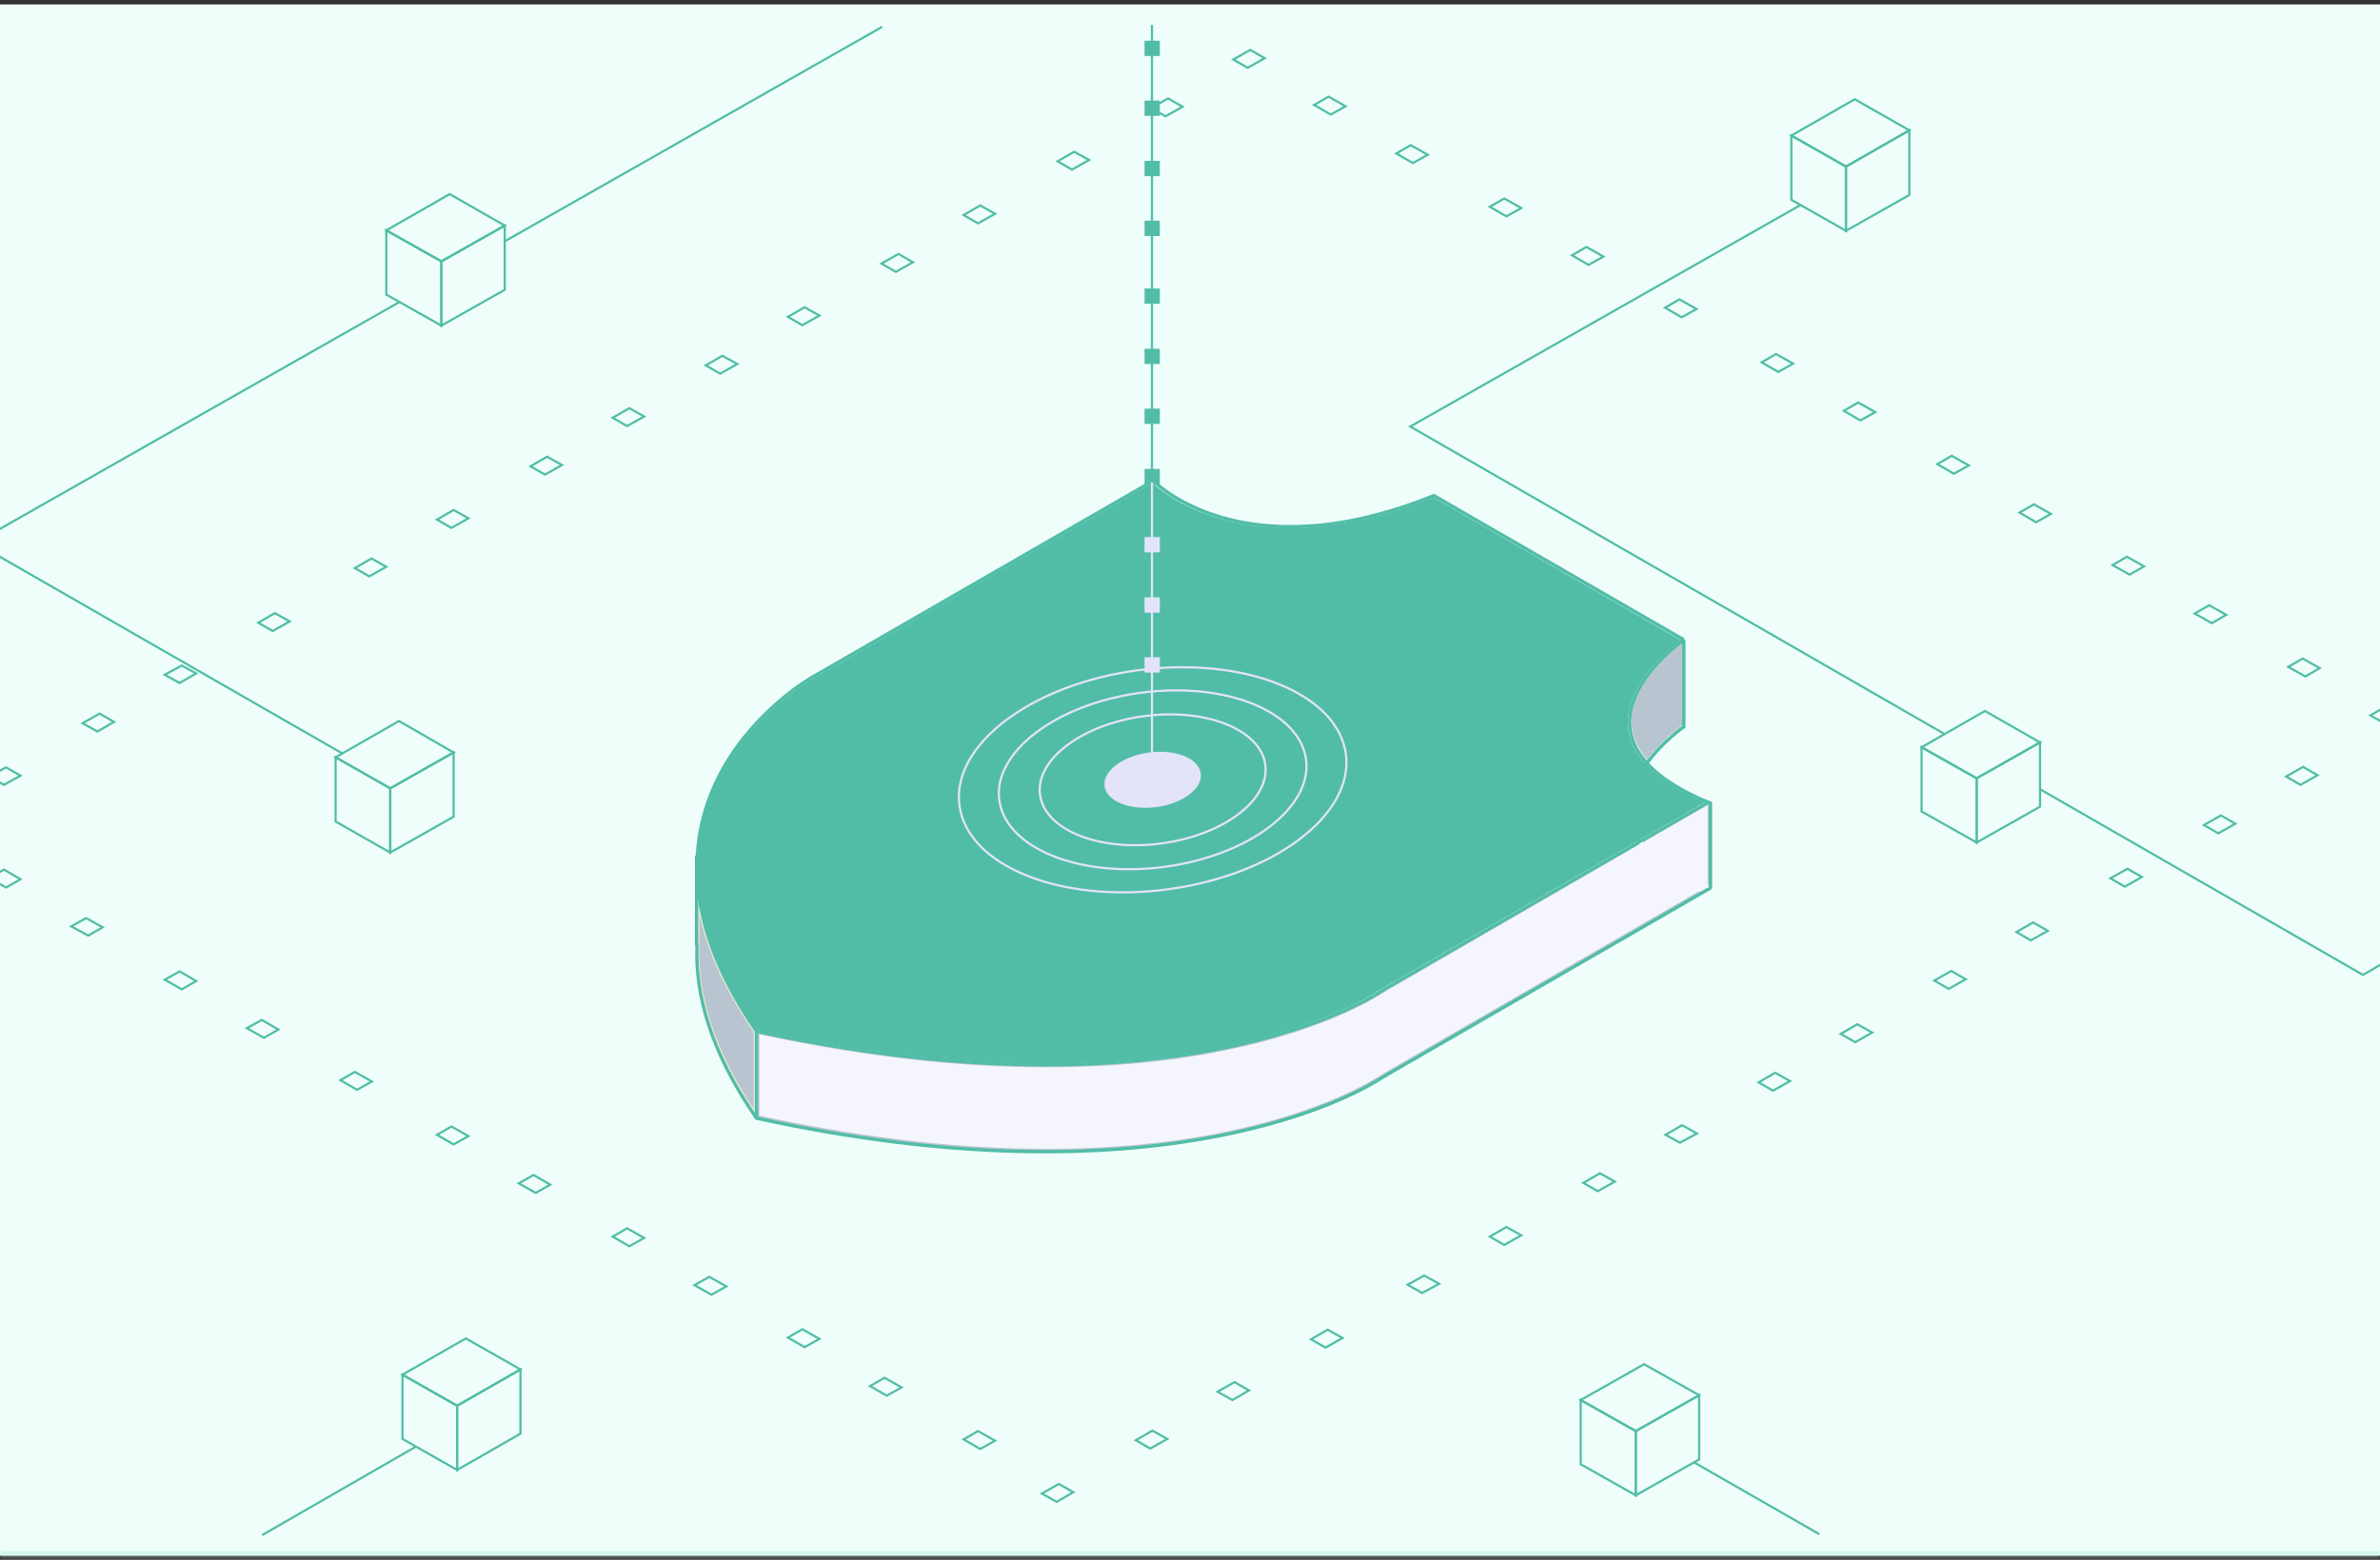 <svg width="479" height="314" viewBox="0 0 479 314" fill="none" xmlns="http://www.w3.org/2000/svg">
<rect x="0" y="0" width="479" height="314" fill="#333333" stroke="none"/>
<mask id="path-1-inside-1_2585_40836" fill="white">
<path d="M0 0.896H479V313.144H0V0.896Z"/>
</mask>
<path d="M0 0.896H479V313.144H0V0.896Z" fill="#EFFEFA"/>
<path d="M479 312.264H0V314.023H479V312.264Z" fill="#CCF7EC" mask="url(#path-1-inside-1_2585_40836)"/>
<path d="M234.574 23.415L238.004 21.48L235.101 19.809L231.671 21.744L234.574 23.415Z" stroke="#51BDA7" stroke-width="0.44" stroke-miterlimit="10"/>
<path d="M251.11 13.651L254.54 11.716L251.637 10.045L248.207 11.98L251.11 13.651Z" stroke="#51BDA7" stroke-width="0.44" stroke-miterlimit="10"/>
<path d="M215.751 34.145L219.181 32.21L216.191 30.539L212.849 32.474L215.751 34.145Z" stroke="#51BDA7" stroke-width="0.44" stroke-miterlimit="10"/>
<path d="M343.905 178.483V161.684L330.623 169.336C332.998 172.766 337.484 175.845 343.905 178.483Z" fill="#F5F5FD" stroke="#B8C5D0" stroke-width="0.44" stroke-miterlimit="10"/>
<path d="M140.548 190.182C140.109 200.825 143.979 212.171 151.895 223.958V207.686C145.738 198.802 141.956 190.182 140.548 181.826V190.182Z" fill="#B8C5D0" stroke="#EAE8CF" stroke-width="0.44" stroke-miterlimit="10"/>
<path d="M330.008 169.688L279.696 198.801C278.817 199.329 277.937 199.857 277.146 200.384C272.132 203.375 250.935 214.634 210.65 214.634C194.466 214.634 175.116 212.786 152.599 207.949V224.749C231.056 241.812 269.757 221.582 276.794 217.36C277.673 216.832 278.553 216.305 279.433 215.777L343.201 178.923C336.868 176.196 332.471 173.118 330.008 169.688Z" fill="#F5F5FD" stroke="#B8C5D0" stroke-width="0.44" stroke-miterlimit="10"/>
<path d="M328.424 146.378C328.688 148.665 329.743 150.864 331.502 152.975C331.942 152.359 332.382 151.832 332.91 151.216C335.373 148.401 338.011 146.378 338.627 145.938V129.227C336.34 131.074 327.544 138.374 328.424 146.378Z" fill="#B8C5D0"/>
<path d="M140.285 190.271C139.845 199.947 142.924 211.645 152.247 225.102" stroke="#51BDA7" stroke-width="0.66" stroke-miterlimit="10"/>
<path d="M140.196 172.24V190.359" stroke="#51BDA7" stroke-width="0.66" stroke-miterlimit="10"/>
<path d="M338.892 128.788V146.291C338.892 146.291 311.361 165.466 343.817 179.011L279.521 216.129C278.641 216.657 277.761 217.185 276.882 217.712C270.901 221.319 231.672 242.428 152.247 225.101V207.597M338.892 128.788C338.892 128.788 311.361 147.962 343.817 161.508L279.521 198.626C278.641 199.153 277.761 199.681 276.882 200.209C270.901 203.815 231.672 224.925 152.247 207.597M338.892 128.788L288.58 99.762C249.879 115.418 232.112 96.772 232.112 96.772L163.417 136.352C163.417 136.352 119.879 160.804 152.247 207.597" stroke="#51BDA7" stroke-width="0.66" stroke-miterlimit="10"/>
<path d="M344.257 161.42V178.923" stroke="#51BDA7" stroke-width="0.66" stroke-miterlimit="10"/>
<path d="M343.114 161.507C338.012 159.309 334.142 156.846 331.591 154.207C331.591 154.207 331.151 153.767 331.063 153.679C329.128 151.48 327.985 149.106 327.721 146.643C327.281 142.685 329.04 138.287 332.823 133.977C334.67 131.866 336.517 130.283 337.66 129.403C337.924 129.227 338.1 129.051 338.276 128.875L288.492 100.114C268.526 108.118 254.189 106.886 245.657 104.423C237.301 102.049 232.903 98.091 231.936 97.211L163.417 136.704C163.242 136.792 145.826 146.819 141.428 165.729C138.438 178.659 142.132 192.644 152.247 207.333C152.335 207.333 152.511 207.421 152.599 207.421C230.968 224.397 269.669 204.167 276.618 199.945C277.498 199.417 278.377 198.889 279.257 198.361L329.568 169.336L343.114 161.507Z" fill="#51BDA7"/>
<path d="M330.008 169.776L330.623 169.424L343.113 175.493L343.905 178.571L342.058 179.539L334.054 177.956L328.776 174.261L330.008 169.776Z" fill="#F5F5FD"/>
<path d="M232.713 162.47C238.059 161.763 242.067 158.729 241.666 155.695C241.264 152.661 236.605 150.775 231.259 151.483C225.914 152.19 221.906 155.223 222.307 158.257C222.709 161.291 227.368 163.177 232.713 162.47Z" fill="#E3E3F9"/>
<path d="M233.682 169.795C246.204 168.138 255.595 161.055 254.658 153.976C253.721 146.896 242.811 142.501 230.289 144.158C217.768 145.815 208.377 152.897 209.314 159.977C210.25 167.056 221.161 171.452 233.682 169.795Z" stroke="#E3E3F9" stroke-width="0.44" stroke-miterlimit="10"/>
<path d="M234.306 174.505C251.355 172.248 264.136 162.572 262.855 152.892C261.574 143.212 246.715 137.194 229.667 139.45C212.619 141.706 199.836 151.382 201.117 161.062C202.398 170.743 217.258 176.761 234.306 174.505Z" stroke="#E3E3F9" stroke-width="0.44" stroke-miterlimit="10"/>
<path d="M234.906 179.039C256.385 176.197 272.49 164.015 270.877 151.831C269.265 139.646 250.545 132.073 229.066 134.916C207.587 137.758 191.482 149.94 193.094 162.124C194.707 174.309 213.426 181.882 234.906 179.039Z" stroke="#E3E3F9" stroke-width="0.44" stroke-miterlimit="10"/>
<path d="M231.848 96.682V5.031" stroke="#51BDA7" stroke-width="0.44" stroke-miterlimit="10"/>
<path d="M233.43 8.197H230.352V11.276H233.43V8.197Z" fill="#51BDA7"/>
<path d="M233.43 20.248H230.352V23.326H233.43V20.248Z" fill="#51BDA7"/>
<path d="M233.43 32.385H230.352V35.463H233.43V32.385Z" fill="#51BDA7"/>
<path d="M233.43 44.438H230.352V47.516H233.43V44.438Z" fill="#51BDA7"/>
<path d="M233.43 58.07H230.352V61.149H233.43V58.07Z" fill="#51BDA7"/>
<path d="M233.43 70.207H230.352V73.285H233.43V70.207Z" fill="#51BDA7"/>
<path d="M233.43 82.258H230.352V85.336H233.43V82.258Z" fill="#51BDA7"/>
<path d="M233.43 94.394H230.352V97.473H233.43V94.394Z" fill="#51BDA7"/>
<path d="M233.43 108.115H230.352V111.194H233.43V108.115Z" fill="#E3E3F9"/>
<path d="M233.43 120.256H230.352V123.334H233.43V120.256Z" fill="#E3E3F9"/>
<path d="M233.43 132.305H230.352V135.383H233.43V132.305Z" fill="#E3E3F9"/>
<path d="M88.83 52.616L101.584 45.403L90.501 39.07L77.747 46.371L88.83 52.616Z" stroke="#51BDA7" stroke-width="0.44" stroke-miterlimit="10"/>
<path d="M88.83 65.546L77.747 59.301V46.371L88.83 52.616V65.546Z" stroke="#51BDA7" stroke-width="0.44" stroke-miterlimit="10"/>
<path d="M88.829 65.546L101.583 58.334V45.404L88.829 52.617V65.546Z" stroke="#51BDA7" stroke-width="0.44" stroke-miterlimit="10"/>
<path d="M78.539 158.692L91.292 151.479L80.298 145.146L67.544 152.447L78.539 158.692Z" stroke="#51BDA7" stroke-width="0.44" stroke-miterlimit="10"/>
<path d="M78.539 171.622L67.544 165.377V152.447L78.539 158.692V171.622Z" stroke="#51BDA7" stroke-width="0.44" stroke-miterlimit="10"/>
<path d="M78.538 171.623L91.292 164.41V151.48L78.538 158.693V171.623Z" stroke="#51BDA7" stroke-width="0.44" stroke-miterlimit="10"/>
<path d="M91.996 282.975L104.749 275.675L93.755 269.43L81.001 276.73L91.996 282.975Z" stroke="#51BDA7" stroke-width="0.44" stroke-miterlimit="10"/>
<path d="M91.996 295.905L81.001 289.66V276.73L91.996 282.975V295.905Z" stroke="#51BDA7" stroke-width="0.44" stroke-miterlimit="10"/>
<path d="M91.996 295.904L104.75 288.603V275.674L91.996 282.974V295.904Z" stroke="#51BDA7" stroke-width="0.44" stroke-miterlimit="10"/>
<path d="M329.215 288.077L341.969 280.864L330.887 274.619L318.133 281.832L329.215 288.077Z" stroke="#51BDA7" stroke-width="0.44" stroke-miterlimit="10"/>
<path d="M329.215 301.007L318.133 294.762V281.832L329.215 288.077V301.007Z" stroke="#51BDA7" stroke-width="0.44" stroke-miterlimit="10"/>
<path d="M329.216 301.005L341.97 293.793V280.863L329.216 288.076V301.005Z" stroke="#51BDA7" stroke-width="0.44" stroke-miterlimit="10"/>
<path d="M397.822 156.668L410.576 149.456L399.493 143.123L386.739 150.423L397.822 156.668Z" stroke="#51BDA7" stroke-width="0.44" stroke-miterlimit="10"/>
<path d="M397.822 169.6L386.739 163.355V150.426L397.822 156.671V169.6Z" stroke="#51BDA7" stroke-width="0.44" stroke-miterlimit="10"/>
<path d="M397.822 169.597L410.576 162.385V149.455L397.822 156.668V169.597Z" stroke="#51BDA7" stroke-width="0.44" stroke-miterlimit="10"/>
<path d="M371.523 33.53L384.277 26.229L373.282 19.984L360.528 27.285L371.523 33.53Z" stroke="#51BDA7" stroke-width="0.44" stroke-miterlimit="10"/>
<path d="M371.523 46.46L360.528 40.215V27.285L371.523 33.53V46.46Z" stroke="#51BDA7" stroke-width="0.44" stroke-miterlimit="10"/>
<path d="M371.522 46.459L384.276 39.246V26.229L371.522 33.529V46.459Z" stroke="#51BDA7" stroke-width="0.44" stroke-miterlimit="10"/>
<path d="M80.386 60.797L-4.933 109.261L68.863 151.656" stroke="#51BDA7" stroke-width="0.44" stroke-miterlimit="10"/>
<path d="M177.578 5.383L101.583 48.57" stroke="#51BDA7" stroke-width="0.44" stroke-miterlimit="10"/>
<path d="M362.376 41.27L283.83 85.864L391.402 147.785" stroke="#51BDA7" stroke-width="0.44" stroke-miterlimit="10"/>
<path d="M410.576 158.869L475.576 196.251L497.741 183.409" stroke="#51BDA7" stroke-width="0.44" stroke-miterlimit="10"/>
<path d="M341.002 294.41L366.158 308.835" stroke="#51BDA7" stroke-width="0.44" stroke-miterlimit="10"/>
<path d="M52.767 309.011L83.64 291.244" stroke="#51BDA7" stroke-width="0.44" stroke-miterlimit="10"/>
<path d="M180.305 54.727L183.735 52.792L180.833 51.121L177.402 53.056L180.305 54.727Z" stroke="#51BDA7" stroke-width="0.44" stroke-miterlimit="10"/>
<path d="M196.84 44.964L200.27 43.029L197.28 41.357L193.938 43.292L196.84 44.964Z" stroke="#51BDA7" stroke-width="0.44" stroke-miterlimit="10"/>
<path d="M144.946 75.219L148.376 73.284L145.385 71.613L142.043 73.548L144.946 75.219Z" stroke="#51BDA7" stroke-width="0.44" stroke-miterlimit="10"/>
<path d="M161.482 65.458L164.912 63.523L161.922 61.852L158.579 63.787L161.482 65.458Z" stroke="#51BDA7" stroke-width="0.44" stroke-miterlimit="10"/>
<path d="M109.675 95.54L113.106 93.605L110.115 91.934L106.772 93.869L109.675 95.54Z" stroke="#51BDA7" stroke-width="0.44" stroke-miterlimit="10"/>
<path d="M126.211 85.774L129.641 83.839L126.651 82.168L123.309 84.103L126.211 85.774Z" stroke="#51BDA7" stroke-width="0.44" stroke-miterlimit="10"/>
<path d="M74.317 116.032L77.747 114.097L74.757 112.426L71.414 114.361L74.317 116.032Z" stroke="#51BDA7" stroke-width="0.44" stroke-miterlimit="10"/>
<path d="M90.852 106.27L94.282 104.335L91.292 102.664L87.949 104.599L90.852 106.27Z" stroke="#51BDA7" stroke-width="0.44" stroke-miterlimit="10"/>
<path d="M54.878 127.028L58.308 125.093L55.318 123.422L51.976 125.357L54.878 127.028Z" stroke="#51BDA7" stroke-width="0.44" stroke-miterlimit="10"/>
<path d="M19.607 147.257L22.949 145.322L20.047 143.65L16.616 145.585L19.607 147.257Z" stroke="#51BDA7" stroke-width="0.44" stroke-miterlimit="10"/>
<path d="M36.143 137.495L39.485 135.56L36.583 133.977L33.152 135.824L36.143 137.495Z" stroke="#51BDA7" stroke-width="0.44" stroke-miterlimit="10"/>
<path d="M0.784 157.989L4.127 156.142L1.224 154.471L-2.206 156.318L0.784 157.989Z" stroke="#51BDA7" stroke-width="0.44" stroke-miterlimit="10"/>
<path d="M463.438 132.568L466.868 134.503L463.965 136.175L460.535 134.24L463.438 132.568Z" stroke="#51BDA7" stroke-width="0.44" stroke-miterlimit="10"/>
<path d="M479.974 142.332L483.404 144.267L480.502 145.938L477.071 144.003L479.974 142.332Z" stroke="#51BDA7" stroke-width="0.44" stroke-miterlimit="10"/>
<path d="M428.079 112.074L431.51 114.009L428.607 115.68L425.177 113.745L428.079 112.074Z" stroke="#51BDA7" stroke-width="0.44" stroke-miterlimit="10"/>
<path d="M444.616 121.838L448.046 123.773L445.143 125.444L441.713 123.509L444.616 121.838Z" stroke="#51BDA7" stroke-width="0.44" stroke-miterlimit="10"/>
<path d="M392.809 91.756L396.239 93.691L393.249 95.362L389.906 93.427L392.809 91.756Z" stroke="#51BDA7" stroke-width="0.44" stroke-miterlimit="10"/>
<path d="M409.345 101.52L412.775 103.455L409.785 105.126L406.442 103.191L409.345 101.52Z" stroke="#51BDA7" stroke-width="0.44" stroke-miterlimit="10"/>
<path d="M357.45 71.264L360.881 73.199L357.89 74.87L354.548 72.935L357.45 71.264Z" stroke="#51BDA7" stroke-width="0.44" stroke-miterlimit="10"/>
<path d="M373.986 81.027L377.416 82.962L374.425 84.634L371.083 82.698L373.986 81.027Z" stroke="#51BDA7" stroke-width="0.44" stroke-miterlimit="10"/>
<path d="M338.011 60.27L341.441 62.205L338.451 63.876L335.108 61.941L338.011 60.27Z" stroke="#51BDA7" stroke-width="0.44" stroke-miterlimit="10"/>
<path d="M302.741 39.949L306.171 41.884L303.18 43.556L299.838 41.62L302.741 39.949Z" stroke="#51BDA7" stroke-width="0.44" stroke-miterlimit="10"/>
<path d="M319.277 49.715L322.707 51.65L319.716 53.321L316.374 51.386L319.277 49.715Z" stroke="#51BDA7" stroke-width="0.44" stroke-miterlimit="10"/>
<path d="M267.382 19.457L270.812 21.392L267.822 23.063L264.479 21.128L267.382 19.457Z" stroke="#51BDA7" stroke-width="0.44" stroke-miterlimit="10"/>
<path d="M283.918 29.219L287.348 31.154L284.358 32.825L281.016 30.89L283.918 29.219Z" stroke="#51BDA7" stroke-width="0.44" stroke-miterlimit="10"/>
<path d="M446.462 167.753L449.892 165.818L446.99 164.146L443.56 166.082L446.462 167.753Z" stroke="#51BDA7" stroke-width="0.44" stroke-miterlimit="10"/>
<path d="M462.998 157.989L466.429 156.054L463.526 154.383L460.096 156.318L462.998 157.989Z" stroke="#51BDA7" stroke-width="0.44" stroke-miterlimit="10"/>
<path d="M427.64 178.481L431.07 176.546L428.168 174.875L424.737 176.81L427.64 178.481Z" stroke="#51BDA7" stroke-width="0.44" stroke-miterlimit="10"/>
<path d="M392.192 199.065L395.623 197.13L392.72 195.459L389.29 197.394L392.192 199.065Z" stroke="#51BDA7" stroke-width="0.44" stroke-miterlimit="10"/>
<path d="M408.729 189.302L412.159 187.367L409.169 185.695L405.826 187.63L408.729 189.302Z" stroke="#51BDA7" stroke-width="0.44" stroke-miterlimit="10"/>
<path d="M356.834 219.559L360.265 217.624L357.274 215.953L353.932 217.888L356.834 219.559Z" stroke="#51BDA7" stroke-width="0.44" stroke-miterlimit="10"/>
<path d="M373.37 209.794L376.801 207.859L373.81 206.188L370.468 208.123L373.37 209.794Z" stroke="#51BDA7" stroke-width="0.44" stroke-miterlimit="10"/>
<path d="M321.564 239.79L324.994 237.855L322.004 236.184L318.661 238.119L321.564 239.79Z" stroke="#51BDA7" stroke-width="0.44" stroke-miterlimit="10"/>
<path d="M338.1 230.026L341.53 228.179L338.539 226.508L335.197 228.443L338.1 230.026Z" stroke="#51BDA7" stroke-width="0.44" stroke-miterlimit="10"/>
<path d="M286.204 260.282L289.635 258.435L286.644 256.764L283.302 258.611L286.204 260.282Z" stroke="#51BDA7" stroke-width="0.44" stroke-miterlimit="10"/>
<path d="M302.741 250.606L306.171 248.671L303.18 247L299.838 248.935L302.741 250.606Z" stroke="#51BDA7" stroke-width="0.44" stroke-miterlimit="10"/>
<path d="M266.766 271.276L270.196 269.341L267.206 267.67L263.863 269.605L266.766 271.276Z" stroke="#51BDA7" stroke-width="0.44" stroke-miterlimit="10"/>
<path d="M231.495 291.594L234.926 289.659L231.935 287.988L228.593 289.923L231.495 291.594Z" stroke="#51BDA7" stroke-width="0.44" stroke-miterlimit="10"/>
<path d="M248.031 281.831L251.374 279.896L248.471 278.225L245.041 280.16L248.031 281.831Z" stroke="#51BDA7" stroke-width="0.44" stroke-miterlimit="10"/>
<path d="M212.672 302.327L216.015 300.392L213.112 298.721L209.682 300.656L212.672 302.327Z" stroke="#51BDA7" stroke-width="0.44" stroke-miterlimit="10"/>
<path d="M196.84 288.078L200.27 290.013L197.28 291.684L193.938 289.749L196.84 288.078Z" stroke="#51BDA7" stroke-width="0.44" stroke-miterlimit="10"/>
<path d="M161.482 267.582L164.912 269.517L161.922 271.188L158.579 269.253L161.482 267.582Z" stroke="#51BDA7" stroke-width="0.44" stroke-miterlimit="10"/>
<path d="M178.018 277.346L181.448 279.281L178.457 280.952L175.115 279.017L178.018 277.346Z" stroke="#51BDA7" stroke-width="0.44" stroke-miterlimit="10"/>
<path d="M126.211 247.266L129.641 249.201L126.651 250.872L123.309 248.937L126.211 247.266Z" stroke="#51BDA7" stroke-width="0.44" stroke-miterlimit="10"/>
<path d="M142.747 257.027L146.177 258.962L143.186 260.634L139.756 258.699L142.747 257.027Z" stroke="#51BDA7" stroke-width="0.44" stroke-miterlimit="10"/>
<path d="M90.852 226.77L94.282 228.705L91.292 230.376L87.949 228.441L90.852 226.77Z" stroke="#51BDA7" stroke-width="0.44" stroke-miterlimit="10"/>
<path d="M107.388 236.533L110.73 238.468L107.828 240.139L104.397 238.204L107.388 236.533Z" stroke="#51BDA7" stroke-width="0.44" stroke-miterlimit="10"/>
<path d="M71.413 215.775L74.844 217.71L71.853 219.382L68.511 217.447L71.413 215.775Z" stroke="#51BDA7" stroke-width="0.44" stroke-miterlimit="10"/>
<path d="M36.143 195.545L39.485 197.48L36.583 199.151L33.152 197.216L36.143 195.545Z" stroke="#51BDA7" stroke-width="0.44" stroke-miterlimit="10"/>
<path d="M52.679 205.309L56.021 207.244L53.119 208.915L49.688 206.98L52.679 205.309Z" stroke="#51BDA7" stroke-width="0.44" stroke-miterlimit="10"/>
<path d="M0.784 175.053L4.127 176.988L1.224 178.659L-2.206 176.724L0.784 175.053Z" stroke="#51BDA7" stroke-width="0.44" stroke-miterlimit="10"/>
<path d="M17.32 184.816L20.663 186.664L17.76 188.335L14.33 186.488L17.32 184.816Z" stroke="#51BDA7" stroke-width="0.44" stroke-miterlimit="10"/>
<path d="M231.848 156.844V97.121" stroke="#E3E3F9" stroke-width="0.44" stroke-miterlimit="10"/>
</svg>
